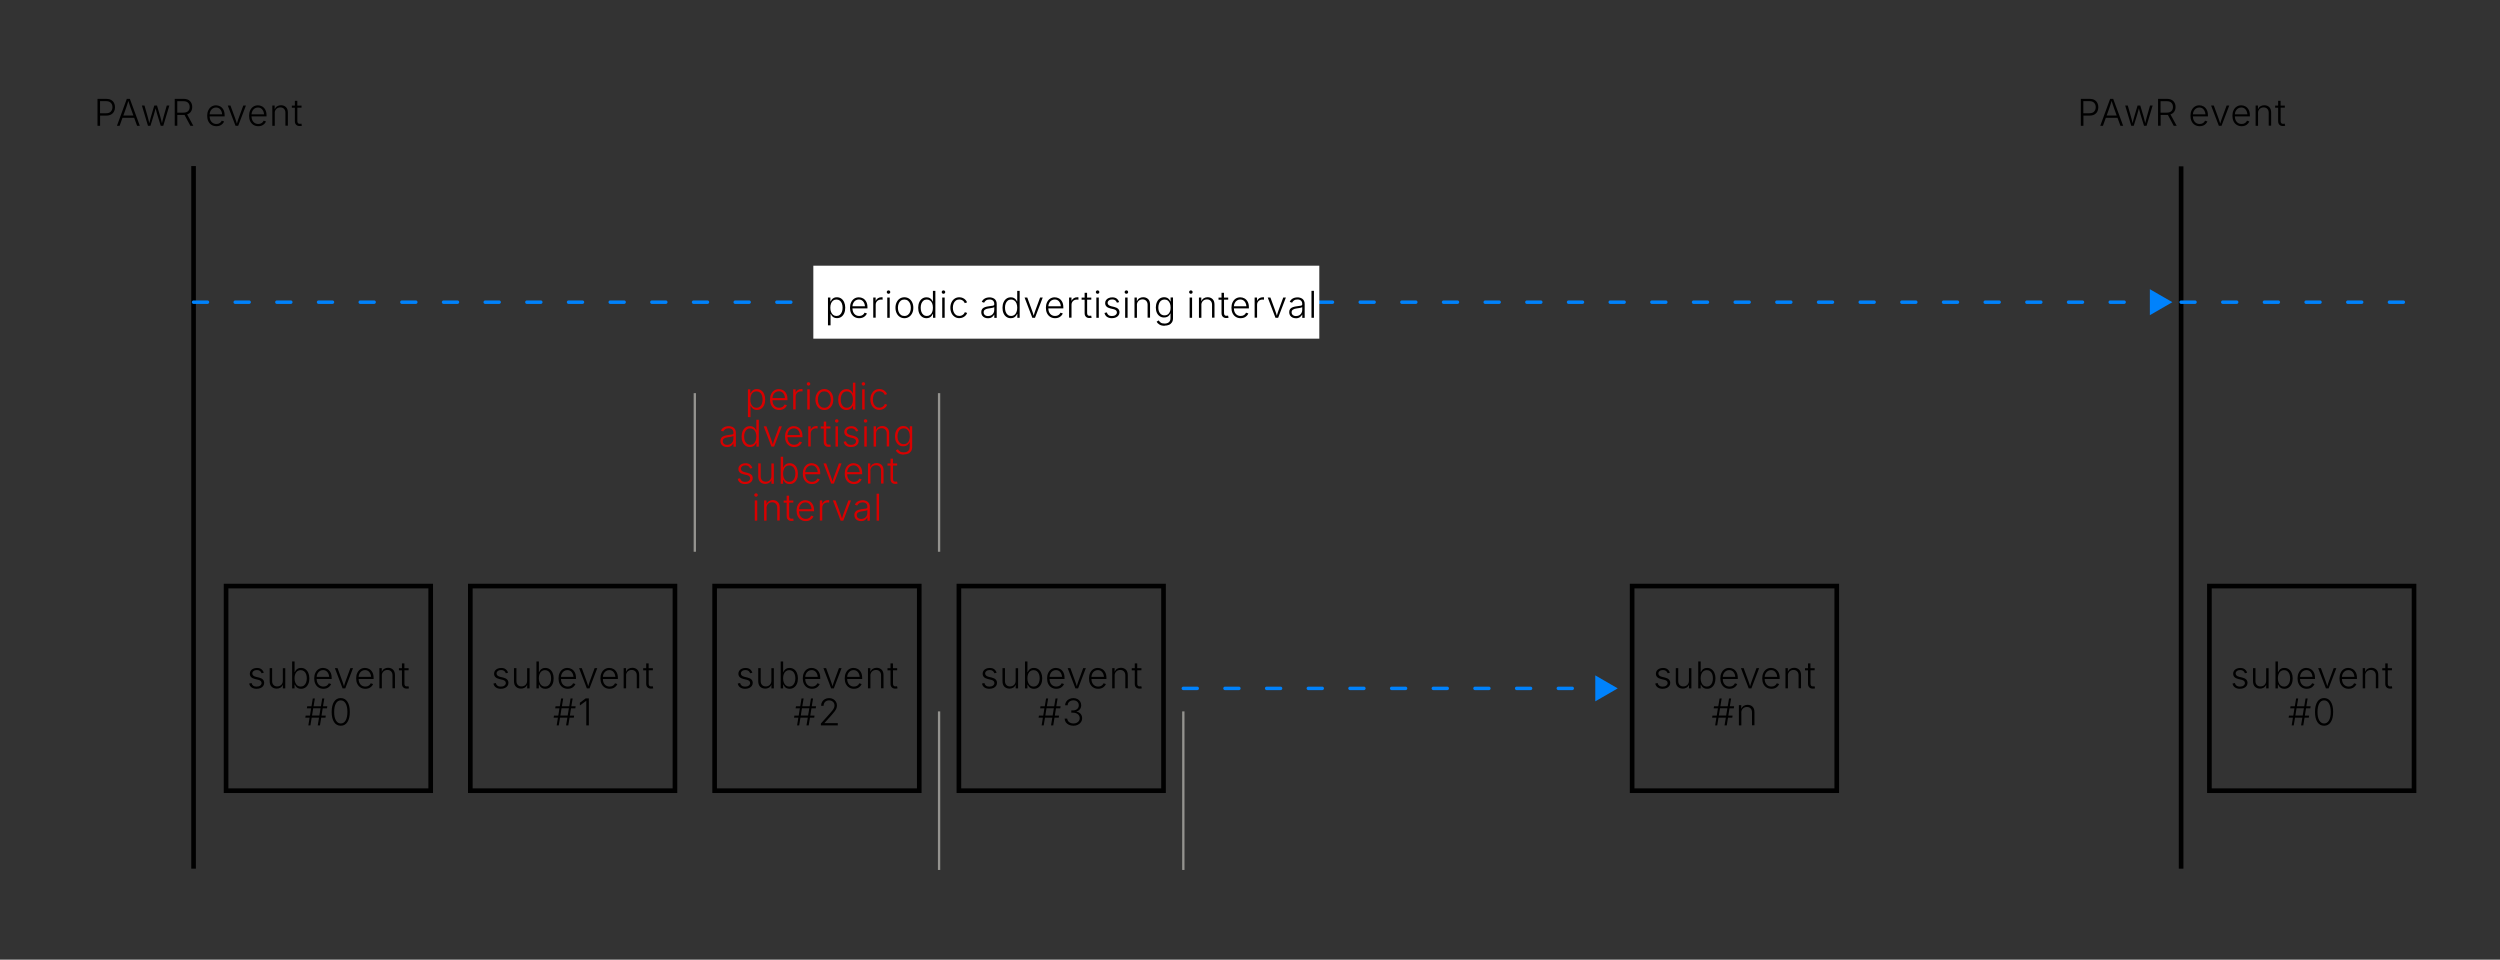 <?xml version="1.0" encoding="UTF-8"?>
<svg id="Layer_1" data-name="Layer 1" xmlns="http://www.w3.org/2000/svg" viewBox="0 0 540 207.29">
  <rect x="0" y="0" width="540" height="207.29" fill="#333333" stroke="none"/>
  <defs>
    <style>
      .cls-1 {
        stroke: #000;
        stroke-miterlimit: 10;
      }

      .cls-1, .cls-2, .cls-3 {
        fill: none;
      }

      .cls-4 {
        fill: #fff;
      }

      .cls-2 {
        stroke: #94938f;
        stroke-width: .5px;
      }

      .cls-2, .cls-3 {
        stroke-miterlimit: 6;
      }

      .cls-3 {
        stroke: #0082fc;
        stroke-dasharray: 3 6 3 6 3 6;
        stroke-linecap: round;
        stroke-width: .75px;
      }

      .cls-5 {
        fill: #d90000;
      }

      .cls-6 {
        fill: #0082fc;
      }
    </style>
  </defs>
  <line class="cls-1" x1="41.81" y1="187.63" x2="41.81" y2="35.87"/>
  <line class="cls-2" x1="202.84" y1="119.18" x2="202.84" y2="84.92"/>
  <line class="cls-2" x1="150.08" y1="119.18" x2="150.08" y2="84.92"/>
  <g>
    <line class="cls-2" x1="255.6" y1="187.91" x2="255.6" y2="153.66"/>
    <line class="cls-2" x1="202.84" y1="187.91" x2="202.84" y2="153.66"/>
  </g>
  <line class="cls-1" x1="471.12" y1="187.63" x2="471.12" y2="35.93"/>
  <rect class="cls-1" x="48.83" y="126.59" width="44.2" height="44.2"/>
  <rect class="cls-1" x="101.59" y="126.59" width="44.2" height="44.2"/>
  <rect class="cls-1" x="154.36" y="126.59" width="44.2" height="44.2"/>
  <rect class="cls-1" x="207.12" y="126.59" width="44.2" height="44.2"/>
  <rect class="cls-1" x="352.54" y="126.59" width="44.2" height="44.2"/>
  <rect class="cls-1" x="477.23" y="126.59" width="44.2" height="44.2"/>
  <g>
    <line class="cls-3" x1="41.81" y1="65.27" x2="465.19" y2="65.27"/>
    <polygon class="cls-6" points="464.37 68.08 469.23 65.27 464.37 62.47 464.37 68.08"/>
  </g>
  <g>
    <line class="cls-3" x1="255.6" y1="148.69" x2="345.4" y2="148.69"/>
    <polygon class="cls-6" points="344.58 151.49 349.43 148.69 344.58 145.88 344.58 151.49"/>
  </g>
  <line class="cls-3" x1="471.12" y1="65.27" x2="521.43" y2="65.27"/>
  <g>
    <rect class="cls-4" x="175.68" y="57.39" width="109.29" height="15.76"/>
    <g>
      <path d="M178.84,70.27v-6h.52v.84h.06c.06-.13.14-.27.25-.41s.25-.25.43-.35.4-.14.67-.14c.35,0,.67.09.94.28s.48.45.63.79.23.73.23,1.18-.07.85-.22,1.19-.36.6-.63.79-.58.28-.94.28c-.26,0-.48-.05-.66-.14s-.32-.21-.43-.35-.19-.28-.25-.41h-.04v2.45h-.53ZM180.68,68.25c.28,0,.52-.08.72-.24s.35-.37.45-.64.15-.57.15-.91-.05-.63-.15-.9-.25-.48-.45-.63-.44-.23-.73-.23-.52.08-.72.23-.35.36-.45.62-.15.57-.15.92.05.65.16.92.25.48.45.63.43.23.71.23Z"/>
      <path d="M185.59,68.73c-.41,0-.76-.1-1.06-.29s-.53-.46-.69-.79-.24-.73-.24-1.17.08-.83.24-1.17.38-.61.67-.8.62-.29,1-.29c.32,0,.62.08.9.23s.51.39.69.71.27.73.27,1.22v.23h-3.24c.01.5.15.9.41,1.19s.61.45,1.05.45c.3,0,.55-.07.75-.21s.33-.31.41-.5l.5.16c-.1.27-.29.51-.58.72s-.65.31-1.09.31ZM184.13,66.16h2.7c-.03-.42-.16-.78-.39-1.05s-.54-.42-.93-.42c-.26,0-.49.07-.7.2s-.36.31-.48.53-.19.47-.2.74Z"/>
      <path d="M188.62,68.64v-4.37h.52v.68h.04c.09-.22.24-.4.46-.54s.46-.2.73-.2c.04,0,.09,0,.14,0s.1,0,.13,0v.53s-.06,0-.12-.02-.12-.01-.2-.01c-.34,0-.62.1-.84.31s-.33.48-.33.8v2.8h-.53Z"/>
      <path d="M191.92,63.46c-.11,0-.2-.04-.27-.11s-.11-.16-.11-.26.04-.19.11-.26.17-.11.27-.11.2.04.27.11.11.16.11.26-.04.19-.11.26-.17.11-.27.11ZM191.65,68.64v-4.37h.53v4.37h-.53Z"/>
      <path d="M195.35,68.73c-.38,0-.71-.1-1-.29s-.52-.46-.68-.79-.25-.73-.25-1.17.08-.84.25-1.18.39-.61.68-.8.62-.29,1-.29.71.1,1,.29.52.46.68.8.25.73.25,1.18-.08.83-.25,1.17-.39.6-.68.79-.62.29-1,.29ZM195.35,68.25c.3,0,.55-.08.76-.24s.37-.38.47-.64.16-.56.16-.89-.05-.62-.16-.89-.27-.49-.48-.65-.46-.24-.76-.24-.55.08-.76.24-.37.38-.47.65-.16.57-.16.89.05.62.16.89.27.48.47.64.46.24.76.24Z"/>
      <path d="M200.12,68.73c-.36,0-.67-.09-.94-.28s-.48-.45-.63-.79-.22-.74-.22-1.19.08-.84.23-1.18.36-.6.63-.79.58-.28.94-.28c.27,0,.49.05.66.14s.32.21.43.35.19.27.25.41h.04v-2.29h.53v5.82h-.51v-.82h-.06c-.06.14-.14.27-.25.41s-.25.26-.43.35-.4.14-.66.14ZM200.19,68.25c.28,0,.52-.08.72-.23s.35-.37.45-.63.15-.58.15-.92-.05-.65-.15-.92-.25-.47-.45-.62-.44-.23-.72-.23-.53.08-.72.23-.35.37-.45.63-.15.57-.15.9.05.64.15.91.25.48.45.64.44.24.72.24Z"/>
      <path d="M203.79,63.46c-.11,0-.2-.04-.27-.11s-.11-.16-.11-.26.04-.19.11-.26.17-.11.27-.11.2.04.27.11.11.16.11.26-.04.19-.11.26-.17.11-.27.11ZM203.52,68.64v-4.37h.53v4.37h-.53Z"/>
      <path d="M207.21,68.72c-.38,0-.71-.09-1-.29s-.52-.45-.68-.79-.25-.73-.25-1.17.08-.84.25-1.18.39-.6.68-.79.62-.29,1-.29c.29,0,.56.06.79.17s.42.25.57.42.26.34.31.52l-.5.16c-.03-.11-.1-.23-.2-.35s-.23-.23-.39-.31-.35-.13-.58-.13c-.3,0-.55.08-.76.24s-.37.38-.47.64-.16.57-.16.9.05.62.16.89.27.48.47.64.46.24.76.24c.23,0,.42-.04.59-.13s.3-.2.4-.32.17-.25.2-.36l.5.16c-.05.18-.16.36-.31.53s-.35.32-.58.43-.5.17-.79.17Z"/>
      <path d="M213.38,68.74c-.27,0-.51-.05-.72-.15s-.39-.25-.52-.45-.19-.43-.19-.72.07-.51.21-.69.34-.3.59-.39.54-.15.87-.19c.36-.04.64-.08.84-.12s.3-.14.3-.3v-.1c0-.29-.09-.52-.27-.69s-.43-.25-.76-.25-.57.07-.76.21-.33.3-.4.48l-.51-.17c.1-.24.23-.43.41-.57s.37-.25.59-.31.44-.1.67-.1c.17,0,.35.02.53.07s.35.12.51.23.28.26.38.45.14.43.14.72v2.96h-.52v-.69h-.04c-.1.2-.26.38-.48.54s-.52.24-.87.24ZM213.46,68.26c.27,0,.5-.06.69-.18s.35-.28.45-.47.16-.41.16-.65v-.62s-.14.09-.28.12-.29.06-.45.09-.3.04-.41.06c-.37.04-.65.13-.85.26s-.3.32-.3.58.09.46.28.61.42.22.7.22Z"/>
      <path d="M218.33,68.73c-.36,0-.67-.09-.94-.28s-.48-.45-.63-.79-.22-.74-.22-1.19.08-.84.23-1.18.36-.6.63-.79.58-.28.94-.28c.27,0,.49.05.66.14s.32.21.43.35.19.27.25.41h.04v-2.29h.53v5.82h-.51v-.82h-.06c-.06.14-.14.27-.25.41s-.25.26-.43.35-.4.14-.66.14ZM218.4,68.25c.28,0,.52-.08.72-.23s.35-.37.45-.63.15-.58.15-.92-.05-.65-.15-.92-.25-.47-.45-.62-.44-.23-.72-.23-.53.08-.72.23-.35.37-.45.63-.15.57-.15.9.05.64.15.91.25.48.45.64.44.24.72.24Z"/>
      <path d="M222.98,68.64l-1.67-4.37h.58l1.01,2.75c.07.19.14.39.2.58s.12.39.18.58c.06-.19.11-.38.17-.58s.12-.39.2-.58l1.01-2.75h.57l-1.67,4.37h-.57Z"/>
      <path d="M227.9,68.73c-.41,0-.76-.1-1.06-.29s-.53-.46-.69-.79-.24-.73-.24-1.17.08-.83.24-1.17.38-.61.67-.8.62-.29,1-.29c.32,0,.62.08.9.23s.51.39.69.71.27.73.27,1.22v.23h-3.24c.01.5.15.9.41,1.19s.61.45,1.05.45c.3,0,.55-.07.75-.21s.33-.31.41-.5l.5.16c-.1.27-.29.51-.58.72s-.65.31-1.09.31ZM226.44,66.16h2.7c-.03-.42-.16-.78-.39-1.05s-.54-.42-.93-.42c-.26,0-.49.07-.7.2s-.36.31-.48.53-.19.47-.2.74Z"/>
      <path d="M230.92,68.64v-4.37h.52v.68h.04c.09-.22.24-.4.46-.54s.46-.2.73-.2c.04,0,.09,0,.14,0s.1,0,.13,0v.53s-.06,0-.12-.02-.12-.01-.2-.01c-.34,0-.62.1-.84.31s-.33.48-.33.8v2.8h-.53Z"/>
      <path d="M235.72,64.27v.46h-.9v2.88c0,.44.2.64.59.6.04,0,.08,0,.13-.01s.1-.02.15-.03l.11.46c-.11.04-.24.06-.4.06-.35.02-.62-.06-.82-.25s-.3-.45-.3-.79v-2.91h-.65v-.46h.65v-1.04h.53v1.04h.9Z"/>
      <path d="M237.08,63.46c-.11,0-.2-.04-.27-.11s-.11-.16-.11-.26.04-.19.11-.26.17-.11.27-.11.2.04.27.11.11.16.11.26-.04.19-.11.26-.17.11-.27.11ZM236.81,68.64v-4.37h.53v4.37h-.53Z"/>
      <path d="M240.17,68.73c-.43,0-.78-.1-1.06-.29s-.46-.47-.54-.84l.51-.12c.06.26.19.46.37.59s.42.19.71.19c.33,0,.6-.07.79-.22s.3-.33.3-.55c0-.35-.24-.59-.71-.7l-.71-.17c-.75-.18-1.12-.57-1.12-1.16,0-.25.07-.46.2-.64s.31-.33.54-.43.49-.16.79-.16c.41,0,.74.09.98.28s.41.44.51.75l-.48.12c-.07-.2-.18-.37-.34-.5s-.38-.2-.67-.2-.53.07-.71.21-.28.32-.28.53c0,.36.26.6.78.73l.67.16c.74.18,1.11.56,1.11,1.15,0,.25-.07.47-.21.66s-.33.34-.58.45-.53.16-.85.16Z"/>
      <path d="M243.3,63.46c-.11,0-.2-.04-.27-.11s-.11-.16-.11-.26.04-.19.11-.26.17-.11.27-.11.2.04.27.11.11.16.11.26-.04.19-.11.26-.17.11-.27.11ZM243.03,68.64v-4.37h.53v4.37h-.53Z"/>
      <path d="M245.58,65.92v2.72h-.53v-4.37h.51v.8c.14-.3.32-.52.56-.66s.51-.21.8-.21c.44,0,.8.14,1.08.41s.41.67.41,1.19v2.82h-.53v-2.79c0-.36-.1-.64-.3-.85s-.47-.31-.8-.31-.63.11-.86.33-.35.52-.35.89Z"/>
      <path d="M251.56,70.37c-.45,0-.81-.08-1.1-.25s-.49-.38-.62-.64l.44-.27c.09.17.24.33.43.47s.48.21.84.21c.39,0,.7-.1.93-.29s.35-.49.35-.89v-.98h-.05c-.06.14-.14.27-.25.4s-.25.24-.43.32-.4.13-.66.13c-.35,0-.65-.08-.92-.26s-.48-.42-.63-.74-.23-.7-.23-1.15.08-.83.23-1.17.36-.6.63-.78.58-.28.94-.28c.27,0,.49.05.66.14s.32.21.43.35.19.27.25.41h.05v-.84h.52v4.47c0,.37-.08.67-.24.91s-.37.42-.64.53-.58.17-.93.17ZM251.53,68.12c.42,0,.74-.15.97-.45s.35-.71.35-1.23c0-.34-.05-.64-.15-.9s-.25-.47-.45-.62-.44-.22-.72-.22-.53.08-.73.23-.35.36-.45.63-.15.56-.15.88c0,.5.12.9.35,1.21s.56.47.99.47Z"/>
      <path d="M257.23,63.46c-.11,0-.2-.04-.27-.11s-.11-.16-.11-.26.04-.19.11-.26.17-.11.27-.11.2.04.27.11.11.16.11.26-.04.19-.11.26-.17.11-.27.11ZM256.96,68.64v-4.37h.53v4.37h-.53Z"/>
      <path d="M259.5,65.92v2.72h-.53v-4.37h.51v.8c.14-.3.32-.52.56-.66s.51-.21.8-.21c.44,0,.8.14,1.08.41s.41.67.41,1.19v2.82h-.53v-2.79c0-.36-.1-.64-.3-.85s-.47-.31-.8-.31-.63.11-.86.33-.35.52-.35.89Z"/>
      <path d="M265.29,64.27v.46h-.9v2.88c0,.44.2.64.59.6.04,0,.08,0,.13-.01s.1-.02.15-.03l.11.46c-.11.04-.24.06-.4.06-.35.02-.62-.06-.82-.25s-.3-.45-.3-.79v-2.91h-.65v-.46h.65v-1.04h.53v1.04h.9Z"/>
      <path d="M267.98,68.73c-.41,0-.76-.1-1.06-.29s-.53-.46-.69-.79-.24-.73-.24-1.17.08-.83.24-1.17.38-.61.67-.8.62-.29,1-.29c.32,0,.62.08.9.23s.51.39.69.71.27.73.27,1.22v.23h-3.24c.01.5.15.9.41,1.19s.61.45,1.05.45c.3,0,.55-.07.75-.21s.33-.31.41-.5l.5.16c-.1.27-.29.51-.58.72s-.65.31-1.09.31ZM266.52,66.16h2.7c-.03-.42-.16-.78-.39-1.05s-.54-.42-.93-.42c-.26,0-.49.07-.7.2s-.36.31-.48.53-.19.47-.2.74Z"/>
      <path d="M271,68.64v-4.37h.52v.68h.04c.09-.22.24-.4.46-.54.22-.13.46-.2.73-.2.04,0,.09,0,.14,0,.05,0,.09,0,.13,0v.53s-.06,0-.12-.02c-.06,0-.12-.01-.2-.01-.34,0-.62.1-.84.31s-.33.48-.33.8v2.8h-.53Z"/>
      <path d="M275.5,68.64l-1.67-4.37h.58l1.01,2.75c.07.19.14.39.2.58s.12.39.18.58c.06-.19.11-.38.17-.58s.12-.39.2-.58l1.01-2.75h.57l-1.67,4.37h-.57Z"/>
      <path d="M279.9,68.74c-.27,0-.51-.05-.72-.15s-.39-.25-.52-.45-.19-.43-.19-.72.07-.51.21-.69.34-.3.59-.39.54-.15.87-.19c.36-.04.64-.08.84-.12s.3-.14.3-.3v-.1c0-.29-.09-.52-.27-.69s-.43-.25-.76-.25-.57.07-.76.21-.33.3-.4.48l-.51-.17c.1-.24.23-.43.41-.57s.37-.25.59-.31.44-.1.67-.1c.17,0,.35.02.53.07s.35.12.51.23.28.26.38.45.14.43.14.72v2.96h-.52v-.69h-.04c-.1.2-.26.38-.48.54s-.51.24-.87.24ZM279.98,68.26c.27,0,.5-.06.69-.18s.35-.28.45-.47.16-.41.16-.65v-.62s-.14.09-.28.12-.29.06-.45.09-.3.04-.41.06c-.37.04-.65.13-.85.26s-.3.32-.3.58.09.46.28.61.42.22.7.22Z"/>
      <path d="M283.81,62.82v5.82h-.53v-5.82h.53Z"/>
    </g>
  </g>
  <g>
    <path d="M55.42,148.78c-.43,0-.78-.1-1.06-.29s-.46-.47-.54-.84l.51-.12c.06.26.19.46.37.59s.42.19.71.19c.33,0,.6-.07.79-.22s.3-.33.3-.55c0-.35-.24-.59-.71-.7l-.71-.17c-.75-.18-1.12-.57-1.12-1.16,0-.25.07-.46.2-.64s.31-.33.54-.43.49-.16.79-.16c.41,0,.74.09.98.28s.41.44.51.75l-.48.12c-.07-.2-.18-.37-.34-.5s-.38-.2-.67-.2-.53.07-.71.21-.28.32-.28.53c0,.36.26.6.78.73l.67.16c.74.18,1.11.56,1.11,1.15,0,.25-.07.47-.21.66s-.33.34-.58.45-.53.16-.85.16Z"/>
    <path d="M59.75,148.74c-.44,0-.8-.14-1.08-.41s-.42-.67-.42-1.19v-2.82h.53v2.79c0,.36.1.64.3.85s.47.31.8.31.63-.11.86-.33.35-.52.35-.89v-2.72h.53v4.37h-.52v-.81c-.14.31-.32.53-.56.66s-.51.2-.8.2Z"/>
    <path d="M65.02,148.78c-.26,0-.48-.05-.66-.14s-.32-.21-.43-.35-.19-.28-.25-.41h-.06v.82h-.52v-5.82h.53v2.29h.04c.06-.13.14-.27.25-.41s.25-.25.43-.35.4-.14.67-.14c.35,0,.67.09.94.28s.48.45.63.79.23.73.23,1.18-.07.85-.22,1.19-.36.6-.63.79-.58.28-.94.28ZM64.95,148.3c.28,0,.52-.08.72-.24s.35-.37.45-.64.15-.57.15-.91-.05-.63-.15-.9-.25-.48-.45-.63-.44-.23-.73-.23-.52.08-.72.23-.35.36-.45.62-.15.57-.15.92.05.65.16.92.25.48.45.63.43.23.71.23Z"/>
    <path d="M69.86,148.78c-.41,0-.76-.1-1.06-.29s-.53-.46-.69-.79-.24-.73-.24-1.17.08-.83.24-1.17.38-.61.67-.8.62-.29,1-.29c.32,0,.62.08.9.23s.51.39.69.71.27.73.27,1.22v.23h-3.24c.01.5.15.9.41,1.19s.61.45,1.05.45c.3,0,.55-.07.75-.21s.33-.31.41-.5l.5.16c-.1.27-.29.51-.58.72s-.65.31-1.09.31ZM68.4,146.21h2.7c-.03-.42-.16-.78-.39-1.05s-.54-.42-.93-.42c-.26,0-.49.07-.7.2s-.36.31-.48.53-.19.47-.2.74Z"/>
    <path d="M74,148.69l-1.67-4.37h.58l1.01,2.75c.07.19.14.39.2.58s.12.39.18.58c.06-.19.11-.38.17-.58s.12-.39.2-.58l1.01-2.75h.57l-1.67,4.37h-.57Z"/>
    <path d="M78.92,148.78c-.41,0-.76-.1-1.06-.29s-.53-.46-.69-.79-.24-.73-.24-1.17.08-.83.24-1.17.38-.61.67-.8.62-.29,1-.29c.32,0,.62.08.9.23s.51.39.69.71.27.73.27,1.22v.23h-3.24c.01.5.15.9.41,1.19s.61.45,1.05.45c.3,0,.55-.07.75-.21s.33-.31.41-.5l.5.16c-.1.27-.29.51-.58.72s-.65.31-1.09.31ZM77.46,146.21h2.7c-.03-.42-.16-.78-.39-1.05s-.54-.42-.93-.42c-.26,0-.49.07-.7.2s-.36.31-.48.53-.19.47-.2.74Z"/>
    <path d="M82.48,145.96v2.72h-.53v-4.37h.51v.8c.14-.3.32-.52.56-.66s.51-.21.8-.21c.44,0,.8.14,1.08.41s.41.67.41,1.19v2.82h-.53v-2.79c0-.36-.1-.64-.3-.85s-.47-.31-.8-.31-.63.11-.86.33-.35.52-.35.89Z"/>
    <path d="M88.26,144.32v.46h-.9v2.88c0,.44.2.64.59.6.04,0,.08,0,.13-.01s.1-.02.15-.03l.11.46c-.11.04-.24.06-.4.06-.35.02-.62-.06-.82-.25s-.3-.45-.3-.79v-2.91h-.65v-.46h.65v-1.04h.53v1.04h.9Z"/>
    <path d="M68.63,156.69l.28-1.67h-1.59l-.27,1.67h-.45l.27-1.67h-.93l.08-.45h.93l.25-1.57h-.92l.08-.45h.92l.28-1.68h.45l-.28,1.68h1.59l.28-1.68h.45l-.28,1.68h.93l-.07.45h-.93l-.25,1.57h.92l-.07.45h-.92l-.27,1.67h-.46ZM67.39,154.56h1.59l.26-1.57h-1.59l-.25,1.57Z"/>
    <path d="M73.61,156.76c-.62,0-1.1-.26-1.45-.79s-.52-1.26-.52-2.2.17-1.67.52-2.2.83-.79,1.44-.79,1.09.26,1.44.79.52,1.26.52,2.2-.17,1.67-.52,2.2-.82.79-1.44.79ZM73.61,156.27c.45,0,.8-.22,1.05-.66s.38-1.05.38-1.83-.12-1.4-.38-1.84-.6-.66-1.05-.66-.8.22-1.05.66-.38,1.06-.38,1.84.12,1.4.38,1.83.6.66,1.05.66Z"/>
  </g>
  <g>
    <path d="M108.18,148.78c-.43,0-.78-.1-1.06-.29s-.46-.47-.54-.84l.51-.12c.06.26.19.46.37.59s.42.19.71.19c.33,0,.6-.07.79-.22s.3-.33.3-.55c0-.35-.24-.59-.71-.7l-.71-.17c-.75-.18-1.12-.57-1.12-1.16,0-.25.07-.46.2-.64s.31-.33.54-.43.49-.16.79-.16c.41,0,.74.09.98.28s.41.44.51.75l-.48.12c-.07-.2-.18-.37-.34-.5s-.38-.2-.67-.2-.53.07-.71.21-.28.32-.28.53c0,.36.26.6.78.73l.67.16c.74.18,1.11.56,1.11,1.15,0,.25-.07.47-.21.66s-.33.34-.58.45-.53.16-.85.16Z"/>
    <path d="M112.52,148.74c-.44,0-.8-.14-1.08-.41s-.42-.67-.42-1.19v-2.82h.53v2.79c0,.36.1.64.3.85s.47.31.8.31.63-.11.86-.33.35-.52.35-.89v-2.72h.53v4.37h-.52v-.81c-.14.31-.32.53-.56.66s-.51.2-.8.2Z"/>
    <path d="M117.79,148.78c-.26,0-.48-.05-.66-.14s-.32-.21-.43-.35-.19-.28-.25-.41h-.06v.82h-.52v-5.82h.53v2.29h.04c.06-.13.14-.27.25-.41s.25-.25.43-.35.4-.14.67-.14c.35,0,.67.09.94.28s.48.45.63.79.23.73.23,1.18-.07.85-.22,1.19-.36.6-.63.79-.58.28-.94.28ZM117.72,148.3c.28,0,.52-.08.72-.24s.35-.37.45-.64.15-.57.15-.91-.05-.63-.15-.9-.25-.48-.45-.63-.44-.23-.73-.23-.52.08-.72.23-.35.36-.45.62-.15.57-.15.92.05.65.16.92.25.48.45.63.43.23.71.23Z"/>
    <path d="M122.63,148.78c-.41,0-.76-.1-1.06-.29s-.53-.46-.69-.79-.24-.73-.24-1.17.08-.83.24-1.17.38-.61.67-.8.62-.29,1-.29c.32,0,.62.08.9.23s.51.39.69.71.27.73.27,1.22v.23h-3.24c.01.5.15.9.41,1.19s.61.45,1.05.45c.3,0,.55-.07.75-.21s.33-.31.41-.5l.5.16c-.1.27-.29.51-.58.72s-.65.31-1.09.31ZM121.17,146.21h2.7c-.03-.42-.16-.78-.39-1.05s-.54-.42-.93-.42c-.26,0-.49.07-.7.2s-.36.31-.48.53-.19.47-.2.74Z"/>
    <path d="M126.76,148.69l-1.67-4.37h.58l1.01,2.75c.07.19.14.39.2.58s.12.39.18.58c.06-.19.11-.38.17-.58s.12-.39.2-.58l1.01-2.75h.57l-1.67,4.37h-.57Z"/>
    <path d="M131.68,148.78c-.41,0-.76-.1-1.06-.29s-.53-.46-.69-.79-.24-.73-.24-1.17.08-.83.24-1.17.38-.61.67-.8.62-.29,1-.29c.32,0,.62.08.9.23s.51.39.69.71.27.73.27,1.22v.23h-3.24c.01.5.15.9.41,1.19s.61.45,1.05.45c.3,0,.55-.07.75-.21s.33-.31.41-.5l.5.16c-.1.27-.29.51-.58.72s-.65.31-1.09.31ZM130.22,146.21h2.7c-.03-.42-.16-.78-.39-1.05s-.54-.42-.93-.42c-.26,0-.49.07-.7.2s-.36.31-.48.53-.19.47-.2.74Z"/>
    <path d="M135.24,145.96v2.72h-.53v-4.37h.51v.8c.14-.3.32-.52.56-.66s.51-.21.8-.21c.44,0,.8.14,1.08.41s.41.67.41,1.19v2.82h-.53v-2.79c0-.36-.1-.64-.3-.85s-.47-.31-.8-.31-.63.11-.86.33-.35.52-.35.89Z"/>
    <path d="M141.02,144.32v.46h-.9v2.88c0,.44.2.64.59.6.04,0,.08,0,.13-.01s.1-.02.15-.03l.11.46c-.11.04-.24.06-.4.06-.35.02-.62-.06-.82-.25s-.3-.45-.3-.79v-2.91h-.65v-.46h.65v-1.04h.53v1.04h.9Z"/>
    <path d="M122.27,156.69l.28-1.67h-1.59l-.27,1.67h-.45l.27-1.67h-.93l.08-.45h.93l.25-1.57h-.92l.08-.45h.92l.28-1.68h.45l-.28,1.68h1.59l.28-1.68h.45l-.28,1.68h.93l-.07.45h-.93l-.25,1.57h.92l-.07.45h-.92l-.27,1.67h-.46ZM121.03,154.56h1.59l.26-1.57h-1.59l-.25,1.57Z"/>
    <path d="M127.19,150.87v5.82h-.55v-5.3h-.04l-1.35,1v-.6l1.25-.93h.69Z"/>
  </g>
  <g>
    <path d="M160.95,148.78c-.43,0-.78-.1-1.06-.29s-.46-.47-.54-.84l.51-.12c.06.26.19.46.37.59s.42.19.71.19c.33,0,.6-.07.79-.22s.3-.33.3-.55c0-.35-.24-.59-.71-.7l-.71-.17c-.75-.18-1.12-.57-1.12-1.16,0-.25.07-.46.2-.64s.31-.33.54-.43.49-.16.79-.16c.41,0,.74.09.98.28s.41.44.51.75l-.48.12c-.07-.2-.18-.37-.34-.5s-.38-.2-.67-.2-.53.07-.71.21-.28.32-.28.53c0,.36.26.6.78.73l.67.16c.74.18,1.11.56,1.11,1.15,0,.25-.07.47-.21.66s-.33.34-.58.45-.53.16-.85.16Z"/>
    <path d="M165.28,148.74c-.44,0-.8-.14-1.08-.41s-.42-.67-.42-1.19v-2.82h.53v2.79c0,.36.1.64.3.85s.47.31.8.31.63-.11.86-.33.35-.52.35-.89v-2.72h.53v4.37h-.52v-.81c-.14.31-.32.53-.56.66s-.51.2-.8.2Z"/>
    <path d="M170.55,148.78c-.26,0-.48-.05-.66-.14s-.32-.21-.43-.35-.19-.28-.25-.41h-.06v.82h-.52v-5.82h.53v2.29h.04c.06-.13.14-.27.25-.41s.25-.25.43-.35.4-.14.67-.14c.35,0,.67.09.94.28s.48.45.63.79.23.73.23,1.18-.07.85-.22,1.19-.36.6-.63.79-.58.28-.94.28ZM170.48,148.3c.28,0,.52-.08.72-.24s.35-.37.45-.64.15-.57.15-.91-.05-.63-.15-.9-.25-.48-.45-.63-.44-.23-.73-.23-.52.08-.72.23-.35.36-.45.62-.15.57-.15.92.05.65.16.92.25.48.45.63.43.23.71.23Z"/>
    <path d="M175.39,148.78c-.41,0-.76-.1-1.06-.29s-.53-.46-.69-.79-.24-.73-.24-1.17.08-.83.24-1.17.38-.61.67-.8.62-.29,1-.29c.32,0,.62.08.9.23s.51.39.69.71.27.73.27,1.22v.23h-3.24c.01.5.15.9.41,1.19s.61.45,1.05.45c.3,0,.55-.07.75-.21s.33-.31.41-.5l.5.16c-.1.27-.29.51-.58.72s-.65.31-1.09.31ZM173.93,146.21h2.7c-.03-.42-.16-.78-.39-1.05s-.54-.42-.93-.42c-.26,0-.49.07-.7.2s-.36.31-.48.53-.19.47-.2.74Z"/>
    <path d="M179.53,148.69l-1.67-4.37h.58l1.01,2.75c.07.19.14.39.2.58s.12.39.18.58c.06-.19.11-.38.17-.58s.12-.39.2-.58l1.01-2.75h.57l-1.67,4.37h-.57Z"/>
    <path d="M184.45,148.78c-.41,0-.76-.1-1.06-.29s-.53-.46-.69-.79-.24-.73-.24-1.17.08-.83.24-1.17.38-.61.67-.8.62-.29,1-.29c.32,0,.62.08.9.23s.51.39.69.71.27.73.27,1.22v.23h-3.24c.01.5.15.9.41,1.19s.61.45,1.05.45c.3,0,.55-.07.75-.21s.33-.31.41-.5l.5.16c-.1.27-.29.51-.58.72s-.65.31-1.09.31ZM182.99,146.21h2.7c-.03-.42-.16-.78-.39-1.05s-.54-.42-.93-.42c-.26,0-.49.07-.7.2s-.36.31-.48.53-.19.47-.2.74Z"/>
    <path d="M188.01,145.96v2.72h-.53v-4.37h.51v.8c.14-.3.32-.52.56-.66s.51-.21.8-.21c.44,0,.8.14,1.08.41s.41.67.41,1.19v2.82h-.53v-2.79c0-.36-.1-.64-.3-.85s-.47-.31-.8-.31-.63.11-.86.33-.35.52-.35.89Z"/>
    <path d="M193.79,144.32v.46h-.9v2.88c0,.44.2.64.59.6.04,0,.08,0,.13-.01s.1-.02.15-.03l.11.46c-.11.04-.24.06-.4.06-.35.02-.62-.06-.82-.25s-.3-.45-.3-.79v-2.91h-.65v-.46h.65v-1.04h.53v1.04h.9Z"/>
    <path d="M174.2,156.69l.28-1.67h-1.59l-.27,1.67h-.45l.27-1.67h-.93l.08-.45h.93l.25-1.57h-.92l.08-.45h.92l.28-1.68h.45l-.28,1.68h1.59l.28-1.68h.45l-.28,1.68h.93l-.07.45h-.93l-.25,1.57h.92l-.07.45h-.92l-.27,1.67h-.46ZM172.96,154.56h1.59l.26-1.57h-1.59l-.25,1.57Z"/>
    <path d="M177.31,156.69v-.41l1.91-2.13c.24-.27.44-.5.59-.7s.26-.38.33-.54.11-.34.11-.53c0-.33-.11-.6-.34-.8s-.51-.3-.84-.3-.64.11-.85.33-.32.5-.32.84h-.54c0-.32.07-.61.22-.86s.35-.45.62-.59.56-.21.89-.21.62.07.87.21.45.33.6.57.22.51.22.8c0,.21-.04.42-.11.62s-.2.42-.39.67-.44.55-.76.91l-1.42,1.58v.04h2.86v.5h-3.64Z"/>
  </g>
  <g>
    <path d="M213.71,148.78c-.43,0-.78-.1-1.06-.29s-.46-.47-.54-.84l.51-.12c.06.26.19.46.37.59s.42.19.71.19c.33,0,.6-.07.79-.22s.3-.33.3-.55c0-.35-.24-.59-.71-.7l-.71-.17c-.75-.18-1.12-.57-1.12-1.16,0-.25.07-.46.2-.64s.31-.33.54-.43.49-.16.79-.16c.41,0,.74.09.98.28s.41.44.51.75l-.48.12c-.07-.2-.18-.37-.34-.5s-.38-.2-.67-.2-.53.07-.71.21-.28.32-.28.53c0,.36.26.6.78.73l.67.16c.74.18,1.11.56,1.11,1.15,0,.25-.07.47-.21.66s-.33.34-.58.45-.53.16-.85.16Z"/>
    <path d="M218.04,148.74c-.44,0-.8-.14-1.08-.41s-.42-.67-.42-1.19v-2.82h.53v2.79c0,.36.1.64.3.85s.47.31.8.31.63-.11.86-.33.35-.52.35-.89v-2.72h.53v4.37h-.52v-.81c-.14.31-.32.53-.56.66s-.51.2-.8.2Z"/>
    <path d="M223.32,148.78c-.26,0-.48-.05-.66-.14s-.32-.21-.43-.35-.19-.28-.25-.41h-.06v.82h-.52v-5.82h.53v2.29h.04c.06-.13.14-.27.25-.41s.25-.25.43-.35.4-.14.67-.14c.35,0,.67.09.94.28s.48.45.63.79.23.73.23,1.18-.07.85-.22,1.19-.36.6-.63.79-.58.28-.94.28ZM223.25,148.3c.28,0,.52-.08.72-.24s.35-.37.45-.64.15-.57.15-.91-.05-.63-.15-.9-.25-.48-.45-.63-.44-.23-.73-.23-.52.08-.72.23-.35.36-.45.62-.15.57-.15.92.05.65.16.92.25.48.45.63.43.23.71.23Z"/>
    <path d="M228.16,148.78c-.41,0-.76-.1-1.06-.29s-.53-.46-.69-.79-.24-.73-.24-1.17.08-.83.24-1.17.38-.61.67-.8.62-.29,1-.29c.32,0,.62.08.9.23s.51.39.69.71.27.73.27,1.22v.23h-3.24c.01.5.15.9.41,1.19s.61.45,1.05.45c.3,0,.55-.07.75-.21s.33-.31.41-.5l.5.16c-.1.27-.29.51-.58.72s-.65.31-1.09.31ZM226.7,146.21h2.7c-.03-.42-.16-.78-.39-1.05s-.54-.42-.93-.42c-.26,0-.49.07-.7.2s-.36.31-.48.53-.19.47-.2.74Z"/>
    <path d="M232.29,148.69l-1.67-4.37h.58l1.01,2.75c.07.19.14.39.2.58s.12.39.18.58c.06-.19.11-.38.17-.58s.12-.39.2-.58l1.01-2.75h.57l-1.67,4.37h-.57Z"/>
    <path d="M237.21,148.78c-.41,0-.76-.1-1.06-.29s-.53-.46-.69-.79-.24-.73-.24-1.17.08-.83.24-1.17.38-.61.67-.8.62-.29,1-.29c.32,0,.62.08.9.23s.51.39.69.71.27.73.27,1.22v.23h-3.24c.01.5.15.9.41,1.19s.61.45,1.05.45c.3,0,.55-.07.75-.21s.33-.31.41-.5l.5.16c-.1.27-.29.51-.58.72s-.65.31-1.09.31ZM235.75,146.21h2.7c-.03-.42-.16-.78-.39-1.05s-.54-.42-.93-.42c-.26,0-.49.07-.7.2s-.36.31-.48.53-.19.47-.2.74Z"/>
    <path d="M240.77,145.96v2.72h-.53v-4.37h.51v.8c.14-.3.32-.52.56-.66s.51-.21.8-.21c.44,0,.8.14,1.08.41s.41.67.41,1.19v2.82h-.53v-2.79c0-.36-.1-.64-.3-.85s-.47-.31-.8-.31-.63.11-.86.33-.35.52-.35.89Z"/>
    <path d="M246.55,144.32v.46h-.9v2.88c0,.44.2.64.59.6.04,0,.08,0,.13-.01s.1-.02.15-.03l.11.46c-.11.04-.24.06-.4.06-.35.02-.62-.06-.82-.25s-.3-.45-.3-.79v-2.91h-.65v-.46h.65v-1.04h.53v1.04h.9Z"/>
    <path d="M227.02,156.69l.28-1.67h-1.59l-.27,1.67h-.45l.27-1.67h-.93l.08-.45h.93l.25-1.57h-.92l.08-.45h.92l.28-1.68h.45l-.28,1.68h1.59l.28-1.68h.45l-.28,1.68h.93l-.07.45h-.93l-.25,1.57h.92l-.07.45h-.92l-.27,1.67h-.46ZM225.78,154.56h1.59l.26-1.57h-1.59l-.25,1.57Z"/>
    <path d="M231.86,156.76c-.36,0-.69-.07-.97-.2s-.51-.31-.67-.54-.25-.5-.26-.8h.56c.01.21.08.4.2.55s.28.28.48.37.42.13.66.13c.27,0,.5-.05.71-.15s.36-.23.48-.41.17-.37.17-.59c0-.35-.13-.63-.4-.85s-.62-.33-1.08-.33h-.34v-.49h.34c.37,0,.68-.1.92-.3s.36-.47.36-.8-.11-.58-.32-.78-.49-.3-.84-.3c-.22,0-.43.04-.62.13s-.34.21-.45.37-.17.34-.18.56h-.54c0-.3.09-.57.25-.8s.37-.41.64-.54.57-.2.89-.2.64.07.89.21.45.33.59.56.21.49.21.77c0,.33-.09.61-.27.85s-.42.4-.73.49v.04c.37.07.67.24.88.49s.32.57.32.93c0,.31-.08.59-.25.84s-.39.44-.67.58-.61.21-.98.21Z"/>
  </g>
  <g>
    <path d="M359.13,148.78c-.43,0-.79-.1-1.06-.29-.28-.19-.46-.47-.54-.84l.51-.12c.06.26.19.46.37.59.19.13.42.19.71.19.33,0,.6-.07.79-.22s.3-.33.3-.55c0-.35-.24-.59-.71-.7l-.71-.17c-.75-.18-1.12-.57-1.12-1.16,0-.25.07-.46.2-.64.13-.18.31-.33.54-.43s.49-.16.79-.16c.41,0,.74.09.98.28.24.19.41.44.51.75l-.48.12c-.07-.2-.18-.37-.34-.5-.16-.13-.38-.2-.67-.2s-.53.07-.71.21-.28.32-.28.53c0,.36.26.6.78.73l.67.16c.74.18,1.11.56,1.11,1.15,0,.25-.07.47-.21.66-.14.19-.33.34-.58.45s-.53.16-.85.16Z"/>
    <path d="M363.47,148.74c-.44,0-.8-.14-1.08-.41s-.42-.67-.42-1.19v-2.82h.53v2.79c0,.36.1.64.3.85.2.21.47.31.8.31s.63-.11.86-.33.35-.52.35-.89v-2.72h.53v4.37h-.52v-.81c-.13.31-.32.53-.56.66-.24.14-.51.2-.8.2Z"/>
    <path d="M368.74,148.78c-.26,0-.48-.05-.66-.14-.18-.09-.32-.21-.43-.35s-.19-.28-.25-.41h-.06v.82h-.52v-5.82h.53v2.29h.04c.06-.13.14-.27.25-.41.11-.14.25-.25.43-.35.18-.09.4-.14.67-.14.35,0,.67.09.94.28s.48.45.63.79c.15.34.23.73.23,1.18s-.08.85-.22,1.19c-.15.34-.36.6-.63.79s-.58.28-.94.28ZM368.67,148.3c.28,0,.52-.08.72-.24.2-.16.35-.37.45-.64.1-.27.15-.57.15-.91s-.05-.63-.15-.9-.25-.48-.45-.63c-.2-.16-.44-.23-.73-.23s-.52.08-.72.23c-.2.15-.35.36-.45.62-.1.27-.15.57-.15.92s.05.65.16.92c.1.27.25.48.45.63.2.15.43.23.71.23Z"/>
    <path d="M373.58,148.78c-.41,0-.76-.1-1.06-.29-.3-.19-.53-.46-.69-.79-.16-.34-.24-.73-.24-1.17s.08-.83.24-1.17.38-.61.67-.8c.29-.2.62-.29,1-.29.32,0,.62.08.9.23.28.16.51.39.69.71.18.32.27.73.27,1.22v.23h-3.24c0,.5.15.9.41,1.19.26.3.61.45,1.05.45.3,0,.55-.07.75-.21s.33-.31.41-.5l.5.16c-.1.27-.29.51-.58.72-.29.21-.65.31-1.09.31ZM372.12,146.21h2.7c-.03-.42-.16-.78-.39-1.05-.23-.28-.54-.42-.93-.42-.26,0-.5.07-.7.2-.2.13-.36.31-.48.53-.12.22-.19.47-.2.74Z"/>
    <path d="M377.72,148.69l-1.67-4.37h.58l1.01,2.75c.07.19.14.39.2.58.06.19.12.39.18.58.06-.19.11-.38.17-.58.06-.19.12-.39.2-.58l1.01-2.75h.57l-1.67,4.37h-.57Z"/>
    <path d="M382.63,148.78c-.41,0-.76-.1-1.06-.29-.3-.19-.53-.46-.69-.79-.16-.34-.24-.73-.24-1.17s.08-.83.24-1.17.38-.61.67-.8c.29-.2.62-.29,1-.29.32,0,.62.08.9.23.28.16.51.39.69.71.18.32.27.73.27,1.22v.23h-3.24c0,.5.15.9.41,1.19.26.3.61.45,1.05.45.3,0,.55-.07.75-.21s.33-.31.41-.5l.5.16c-.1.27-.29.51-.58.72-.29.21-.65.31-1.09.31ZM381.17,146.21h2.7c-.03-.42-.16-.78-.39-1.05-.23-.28-.54-.42-.93-.42-.26,0-.5.07-.7.2-.2.13-.36.31-.48.53-.12.22-.19.47-.2.74Z"/>
    <path d="M386.19,145.96v2.72h-.53v-4.37h.51v.8c.14-.3.32-.52.56-.66.24-.14.51-.21.8-.21.44,0,.8.14,1.08.41.28.27.41.67.41,1.19v2.82h-.53v-2.79c0-.36-.1-.64-.3-.85-.2-.21-.47-.31-.8-.31s-.63.11-.86.33-.35.52-.35.89Z"/>
    <path d="M391.97,144.32v.46h-.9v2.88c0,.44.2.64.59.6.04,0,.08,0,.13-.01.05,0,.1-.02.15-.03l.11.46c-.11.04-.25.06-.4.06-.35.02-.62-.06-.82-.25-.2-.19-.3-.45-.3-.79v-2.91h-.65v-.46h.65v-1.04h.53v1.04h.9Z"/>
    <path d="M372.5,156.69l.28-1.67h-1.59l-.27,1.67h-.45l.27-1.67h-.93l.08-.45h.93l.25-1.57h-.92l.08-.45h.92l.28-1.68h.45l-.28,1.68h1.59l.28-1.68h.45l-.28,1.68h.93l-.07.45h-.93l-.25,1.57h.92l-.07.45h-.92l-.27,1.67h-.46ZM371.26,154.56h1.59l.26-1.57h-1.59l-.25,1.57Z"/>
    <path d="M376.13,153.96v2.72h-.53v-4.37h.51v.8c.14-.3.32-.52.56-.66.24-.14.51-.21.8-.21.44,0,.8.14,1.08.41.28.27.41.67.41,1.19v2.82h-.53v-2.79c0-.36-.1-.64-.3-.85-.2-.21-.47-.31-.8-.31s-.63.11-.86.33-.35.52-.35.89Z"/>
  </g>
  <g>
    <path d="M483.82,148.78c-.43,0-.78-.1-1.06-.29-.28-.19-.46-.47-.54-.84l.51-.12c.06.26.19.46.37.59.19.13.42.19.71.19.33,0,.6-.07.79-.22s.3-.33.3-.55c0-.35-.24-.59-.71-.7l-.71-.17c-.75-.18-1.12-.57-1.12-1.16,0-.25.07-.46.2-.64.13-.18.31-.33.54-.43s.49-.16.79-.16c.41,0,.74.09.98.28.24.19.41.44.51.75l-.48.12c-.07-.2-.18-.37-.34-.5-.16-.13-.38-.2-.67-.2s-.53.07-.71.21-.28.32-.28.53c0,.36.26.6.78.73l.67.16c.74.18,1.11.56,1.11,1.15,0,.25-.07.47-.21.66-.14.19-.33.34-.58.45s-.53.16-.85.16Z"/>
    <path d="M488.15,148.74c-.44,0-.8-.14-1.08-.41s-.42-.67-.42-1.19v-2.82h.53v2.79c0,.36.1.64.3.85.2.21.47.31.8.31s.63-.11.86-.33.35-.52.35-.89v-2.72h.53v4.37h-.52v-.81c-.14.31-.32.53-.56.66-.24.14-.51.2-.8.2Z"/>
    <path d="M493.42,148.78c-.26,0-.48-.05-.66-.14-.18-.09-.32-.21-.43-.35s-.19-.28-.25-.41h-.06v.82h-.52v-5.82h.53v2.29h.04c.06-.13.14-.27.25-.41.11-.14.25-.25.43-.35.18-.09.4-.14.67-.14.35,0,.67.09.94.28s.48.45.63.79c.15.34.23.73.23,1.18s-.07.85-.22,1.19c-.15.34-.36.6-.63.79s-.58.28-.94.28ZM493.35,148.3c.28,0,.53-.08.72-.24.2-.16.35-.37.45-.64.1-.27.15-.57.15-.91s-.05-.63-.15-.9-.25-.48-.45-.63c-.2-.16-.44-.23-.73-.23s-.52.08-.72.23c-.2.15-.35.36-.45.62-.1.27-.15.57-.15.92s.05.65.16.92c.1.27.25.48.45.63.2.15.43.23.71.23Z"/>
    <path d="M498.26,148.78c-.41,0-.76-.1-1.06-.29-.3-.19-.53-.46-.69-.79-.16-.34-.24-.73-.24-1.17s.08-.83.24-1.17.38-.61.67-.8c.29-.2.62-.29,1-.29.32,0,.62.08.9.23.28.16.51.39.69.71.18.32.27.73.27,1.22v.23h-3.24c.01.5.15.9.41,1.19.26.3.62.45,1.05.45.3,0,.55-.07.75-.21s.33-.31.41-.5l.5.16c-.1.27-.29.51-.58.72-.29.21-.65.31-1.09.31ZM496.8,146.21h2.7c-.03-.42-.16-.78-.39-1.05-.23-.28-.54-.42-.93-.42-.26,0-.49.07-.7.2-.2.13-.36.31-.48.53-.12.22-.19.47-.2.74Z"/>
    <path d="M502.4,148.69l-1.67-4.37h.58l1.01,2.75c.07.19.14.39.2.58.06.19.12.39.18.58.06-.19.12-.38.17-.58.06-.19.12-.39.2-.58l1.01-2.75h.57l-1.67,4.37h-.57Z"/>
    <path d="M507.32,148.78c-.41,0-.76-.1-1.06-.29-.3-.19-.53-.46-.69-.79-.16-.34-.24-.73-.24-1.17s.08-.83.24-1.17.38-.61.67-.8c.29-.2.62-.29,1-.29.32,0,.62.08.9.23.28.16.51.39.69.71.18.32.27.73.27,1.22v.23h-3.24c.01.5.15.9.41,1.19.26.3.62.45,1.05.45.3,0,.55-.07.75-.21s.33-.31.41-.5l.5.16c-.1.27-.29.51-.58.72-.29.21-.65.31-1.09.31ZM505.86,146.21h2.7c-.03-.42-.16-.78-.39-1.05-.23-.28-.54-.42-.93-.42-.26,0-.49.07-.7.2-.2.13-.36.31-.48.53-.12.22-.19.47-.2.74Z"/>
    <path d="M510.88,145.96v2.72h-.53v-4.37h.51v.8c.14-.3.32-.52.56-.66.24-.14.51-.21.8-.21.44,0,.8.14,1.08.41.28.27.41.67.41,1.19v2.82h-.53v-2.79c0-.36-.1-.64-.3-.85-.2-.21-.47-.31-.8-.31s-.63.11-.86.33-.35.52-.35.89Z"/>
    <path d="M516.66,144.32v.46h-.9v2.88c0,.44.2.64.59.6.04,0,.08,0,.13-.01.05,0,.1-.02.15-.03l.11.46c-.11.04-.24.06-.4.06-.35.02-.62-.06-.82-.25-.2-.19-.3-.45-.3-.79v-2.91h-.65v-.46h.65v-1.04h.53v1.04h.9Z"/>
    <path d="M497.03,156.69l.28-1.67h-1.59l-.27,1.67h-.45l.27-1.67h-.93l.08-.45h.93l.25-1.57h-.92l.08-.45h.92l.28-1.68h.45l-.28,1.68h1.59l.28-1.68h.45l-.28,1.68h.93l-.07.45h-.93l-.25,1.57h.92l-.07.45h-.92l-.27,1.67h-.46ZM495.79,154.56h1.59l.26-1.57h-1.59l-.25,1.57Z"/>
    <path d="M502.01,156.76c-.62,0-1.1-.26-1.45-.79s-.52-1.26-.52-2.2.17-1.67.52-2.2c.35-.53.83-.79,1.44-.79s1.09.26,1.44.79c.35.53.52,1.26.52,2.2s-.17,1.67-.52,2.2-.82.79-1.44.79ZM502.01,156.27c.45,0,.8-.22,1.05-.66s.38-1.05.38-1.83-.12-1.4-.38-1.84-.6-.66-1.05-.66-.8.22-1.05.66-.38,1.06-.38,1.84.12,1.4.38,1.83.6.66,1.05.66Z"/>
  </g>
  <g>
    <path d="M21.06,27.17v-5.82h1.9c.41,0,.76.08,1.04.24s.49.37.63.65.21.58.21.92-.07.65-.21.92-.35.49-.63.65-.62.24-1.03.24h-1.35v2.21h-.55ZM21.62,24.46h1.32c.45,0,.79-.12,1.01-.37s.34-.56.34-.94-.11-.69-.34-.93-.56-.37-1.02-.37h-1.32v2.62Z"/>
    <path d="M25.26,27.17l2.13-5.82h.66l2.15,5.82h-.59l-.63-1.73h-2.52l-.62,1.73h-.59ZM26.65,24.95h2.16l-.57-1.58c-.07-.19-.15-.42-.23-.67s-.18-.55-.29-.9c-.1.35-.2.65-.28.91s-.16.48-.22.66l-.57,1.58Z"/>
    <path d="M31.96,27.17l-1.31-4.37h.56l.67,2.35c.06.21.12.43.18.67s.12.5.19.79c.06-.28.13-.54.19-.78s.12-.47.19-.69l.7-2.35h.58l.7,2.35c.06.21.12.44.18.68s.12.5.19.79c.06-.28.12-.54.19-.78s.12-.47.18-.68l.67-2.35h.56l-1.31,4.37h-.55l-.75-2.44c-.06-.21-.12-.43-.18-.65s-.12-.45-.18-.68c-.06.23-.12.46-.18.68s-.12.44-.18.65l-.75,2.44h-.55Z"/>
    <path d="M37.74,27.17v-5.82h1.9c.62,0,1.08.16,1.4.49s.48.75.48,1.26c0,.39-.09.72-.28,1.01s-.46.48-.82.6l1.34,2.46h-.64l-1.26-2.35c-.07,0-.14,0-.21,0h-1.35v2.34h-.55ZM38.3,24.33h1.32c.45,0,.79-.11,1.01-.33s.34-.52.34-.89-.11-.68-.34-.91-.56-.34-1.02-.34h-1.32v2.48Z"/>
    <path d="M46.74,27.26c-.41,0-.76-.1-1.06-.29s-.53-.46-.69-.79-.24-.73-.24-1.17.08-.83.24-1.17.38-.61.67-.8.62-.29,1-.29c.32,0,.62.08.9.23s.51.39.69.71.27.73.27,1.22v.23h-3.24c.01.5.15.9.41,1.19s.61.45,1.05.45c.3,0,.55-.07.75-.21s.33-.31.41-.5l.5.16c-.1.27-.29.51-.58.72s-.65.31-1.09.31ZM45.28,24.69h2.7c-.03-.42-.16-.78-.39-1.05s-.54-.42-.93-.42c-.26,0-.49.07-.7.2s-.36.31-.48.53-.19.47-.2.74Z"/>
    <path d="M50.87,27.17l-1.67-4.37h.58l1.01,2.75c.07.19.14.39.2.58s.12.39.18.58c.06-.19.11-.38.17-.58s.12-.39.2-.58l1.01-2.75h.57l-1.67,4.37h-.57Z"/>
    <path d="M55.79,27.26c-.41,0-.76-.1-1.06-.29s-.53-.46-.69-.79-.24-.73-.24-1.17.08-.83.24-1.17.38-.61.67-.8.62-.29,1-.29c.32,0,.62.08.9.23s.51.39.69.71.27.73.27,1.22v.23h-3.24c.01.5.15.9.41,1.19s.61.45,1.05.45c.3,0,.55-.07.75-.21s.33-.31.41-.5l.5.16c-.1.27-.29.51-.58.72s-.65.31-1.09.31ZM54.33,24.69h2.7c-.03-.42-.16-.78-.39-1.05s-.54-.42-.93-.42c-.26,0-.49.07-.7.2s-.36.31-.48.53-.19.47-.2.74Z"/>
    <path d="M59.35,24.45v2.72h-.53v-4.37h.51v.8c.14-.3.32-.52.56-.66s.51-.21.8-.21c.44,0,.8.14,1.08.41s.41.67.41,1.19v2.82h-.53v-2.79c0-.36-.1-.64-.3-.85s-.47-.31-.8-.31-.63.11-.86.33-.35.52-.35.89Z"/>
    <path d="M65.13,22.8v.46h-.9v2.88c0,.44.2.64.59.6.04,0,.08,0,.13-.01s.1-.02.15-.03l.11.46c-.11.04-.24.06-.4.06-.35.02-.62-.06-.82-.25s-.3-.45-.3-.79v-2.91h-.65v-.46h.65v-1.04h.53v1.04h.9Z"/>
  </g>
  <g>
    <path d="M449.46,27.17v-5.82h1.9c.41,0,.76.08,1.04.24.28.16.49.37.63.65.14.27.21.58.21.92s-.07.65-.21.92c-.14.27-.35.49-.63.65-.28.16-.62.24-1.03.24h-1.35v2.21h-.55ZM450.01,24.46h1.32c.45,0,.79-.12,1.01-.37.22-.25.34-.56.34-.94s-.11-.69-.34-.93c-.22-.25-.56-.37-1.02-.37h-1.32v2.62Z"/>
    <path d="M453.66,27.17l2.13-5.82h.66l2.15,5.82h-.59l-.63-1.73h-2.52l-.62,1.73h-.59ZM455.04,24.95h2.16l-.57-1.58c-.07-.19-.15-.42-.23-.67-.08-.25-.18-.55-.29-.9-.1.35-.2.65-.28.91-.08.25-.16.48-.22.66l-.57,1.58Z"/>
    <path d="M460.35,27.17l-1.31-4.37h.56l.67,2.35c.06.21.12.43.18.67s.12.5.19.79c.06-.28.13-.54.19-.78s.12-.47.19-.69l.7-2.35h.58l.7,2.35c.06.21.12.44.18.68s.12.5.19.79c.06-.28.12-.54.19-.78s.12-.47.18-.68l.67-2.35h.56l-1.31,4.37h-.55l-.75-2.44c-.06-.21-.12-.43-.18-.65-.06-.22-.12-.45-.18-.68-.06.23-.12.46-.18.68-.06.22-.12.44-.18.65l-.75,2.44h-.55Z"/>
    <path d="M466.14,27.17v-5.82h1.9c.62,0,1.08.16,1.4.49.32.33.48.75.48,1.26,0,.39-.09.72-.28,1.01-.19.28-.46.48-.82.6l1.34,2.46h-.64l-1.26-2.35c-.07,0-.14,0-.21,0h-1.35v2.34h-.55ZM466.69,24.33h1.32c.45,0,.79-.11,1.01-.33.22-.22.34-.52.34-.89s-.11-.68-.34-.91c-.22-.23-.56-.34-1.02-.34h-1.32v2.48Z"/>
    <path d="M475.13,27.26c-.41,0-.76-.1-1.06-.29-.3-.19-.53-.46-.69-.79-.16-.34-.24-.73-.24-1.17s.08-.83.24-1.17.38-.61.67-.8c.29-.2.62-.29,1-.29.32,0,.62.08.9.23.28.16.51.39.69.71.18.32.27.73.27,1.22v.23h-3.24c0,.5.15.9.41,1.19.26.3.61.45,1.05.45.3,0,.55-.07.75-.21s.33-.31.41-.5l.5.16c-.1.27-.29.51-.58.72-.29.21-.65.31-1.09.31ZM473.67,24.69h2.7c-.03-.42-.16-.78-.39-1.05-.23-.28-.54-.42-.93-.42-.26,0-.5.07-.7.2-.2.13-.36.31-.48.53-.12.22-.19.47-.2.74Z"/>
    <path d="M479.27,27.17l-1.67-4.37h.58l1.01,2.75c.07.19.14.39.2.58.06.19.12.39.18.58.06-.19.11-.38.17-.58.06-.19.12-.39.2-.58l1.01-2.75h.57l-1.67,4.37h-.57Z"/>
    <path d="M484.19,27.26c-.41,0-.76-.1-1.06-.29-.3-.19-.53-.46-.69-.79-.16-.34-.24-.73-.24-1.17s.08-.83.24-1.17.38-.61.67-.8c.29-.2.62-.29,1-.29.32,0,.62.08.9.23.28.16.51.39.69.71.18.32.27.73.27,1.22v.23h-3.24c0,.5.15.9.41,1.19.26.3.61.45,1.05.45.3,0,.55-.07.75-.21s.33-.31.41-.5l.5.16c-.1.27-.29.51-.58.72-.29.21-.65.31-1.09.31ZM482.73,24.69h2.7c-.03-.42-.16-.78-.39-1.05-.23-.28-.54-.42-.93-.42-.26,0-.5.07-.7.2-.2.13-.36.31-.48.53-.12.22-.19.47-.2.74Z"/>
    <path d="M487.74,24.45v2.72h-.53v-4.37h.51v.8c.14-.3.32-.52.56-.66.24-.14.51-.21.8-.21.44,0,.8.14,1.08.41.28.27.41.67.41,1.19v2.82h-.53v-2.79c0-.36-.1-.64-.3-.85-.2-.21-.47-.31-.8-.31s-.63.11-.86.33-.35.52-.35.89Z"/>
    <path d="M493.52,22.8v.46h-.9v2.88c0,.44.2.64.59.6.04,0,.08,0,.13-.01.05,0,.1-.02.15-.03l.11.46c-.11.04-.25.06-.4.06-.35.02-.62-.06-.82-.25-.2-.19-.3-.45-.3-.79v-2.91h-.65v-.46h.65v-1.04h.53v1.04h.9Z"/>
  </g>
  <g>
    <path class="cls-5" d="M161.55,90.1v-6h.52v.84h.06c.06-.13.14-.27.25-.41s.25-.25.43-.35.4-.14.67-.14c.35,0,.67.09.94.28s.48.45.63.79.23.73.23,1.18-.07.85-.22,1.19-.36.6-.63.79-.58.28-.94.28c-.26,0-.48-.05-.66-.14s-.32-.21-.43-.35-.19-.28-.25-.41h-.04v2.45h-.53ZM163.4,88.08c.28,0,.52-.08.72-.24s.35-.37.45-.64.15-.57.15-.91-.05-.63-.15-.9-.25-.48-.45-.63-.44-.23-.73-.23-.52.08-.72.23-.35.36-.45.62-.15.57-.15.92.05.65.16.92.25.48.45.63.43.23.71.23Z"/>
    <path class="cls-5" d="M168.31,88.56c-.41,0-.76-.1-1.06-.29s-.53-.46-.69-.79-.24-.73-.24-1.17.08-.83.24-1.17.38-.61.67-.8.62-.29,1-.29c.32,0,.62.08.9.23s.51.39.69.71.27.73.27,1.22v.23h-3.24c.01.5.15.9.41,1.19s.61.45,1.05.45c.3,0,.55-.07.75-.21s.33-.31.41-.5l.5.16c-.1.27-.29.51-.58.72s-.65.31-1.09.31ZM166.85,85.98h2.7c-.03-.42-.16-.78-.39-1.05s-.54-.42-.93-.42c-.26,0-.49.07-.7.2s-.36.31-.48.53-.19.47-.2.74Z"/>
    <path class="cls-5" d="M171.33,88.46v-4.37h.52v.68h.04c.09-.22.24-.4.46-.54s.46-.2.73-.2c.04,0,.09,0,.14,0s.1,0,.13,0v.53s-.06,0-.12-.02-.12-.01-.2-.01c-.34,0-.62.1-.84.31s-.33.48-.33.8v2.8h-.53Z"/>
    <path class="cls-5" d="M174.64,83.29c-.11,0-.2-.04-.27-.11s-.11-.16-.11-.26.04-.19.11-.26.17-.11.27-.11.2.04.27.11.11.16.11.26-.04.19-.11.26-.17.11-.27.11ZM174.37,88.46v-4.37h.53v4.37h-.53Z"/>
    <path class="cls-5" d="M178.06,88.56c-.38,0-.71-.1-1-.29s-.52-.46-.68-.79-.25-.73-.25-1.17.08-.84.25-1.18.39-.61.68-.8.62-.29,1-.29.71.1,1,.29.52.46.68.8.25.73.25,1.18-.08.83-.25,1.17-.39.6-.68.79-.62.29-1,.29ZM178.06,88.08c.3,0,.55-.08.76-.24s.37-.38.47-.64.16-.56.16-.89-.05-.62-.16-.89-.27-.49-.48-.65-.46-.24-.76-.24-.55.08-.76.24-.37.38-.47.65-.16.57-.16.89.05.62.16.89.27.48.47.64.46.24.76.24Z"/>
    <path class="cls-5" d="M182.84,88.56c-.36,0-.67-.09-.94-.28s-.48-.45-.63-.79-.22-.74-.22-1.19.08-.84.23-1.18.36-.6.63-.79.58-.28.94-.28c.27,0,.49.05.66.14s.32.21.43.35.19.27.25.41h.04v-2.29h.53v5.82h-.51v-.82h-.06c-.06.14-.14.27-.25.41s-.25.26-.43.35-.4.14-.66.14ZM182.91,88.08c.28,0,.52-.08.72-.23s.35-.37.45-.63.15-.58.15-.92-.05-.65-.15-.92-.25-.47-.45-.62-.44-.23-.72-.23-.53.08-.72.23-.35.37-.45.63-.15.57-.15.9.05.64.15.91.25.48.45.64.44.24.72.24Z"/>
    <path class="cls-5" d="M186.5,83.29c-.11,0-.2-.04-.27-.11s-.11-.16-.11-.26.04-.19.11-.26.17-.11.27-.11.2.04.27.11.11.16.11.26-.04.19-.11.26-.17.11-.27.11ZM186.23,88.46v-4.37h.53v4.37h-.53Z"/>
    <path class="cls-5" d="M189.93,88.54c-.38,0-.71-.09-1-.29s-.52-.45-.68-.79-.25-.73-.25-1.17.08-.84.25-1.18.39-.6.68-.79.62-.29,1-.29c.29,0,.56.06.79.17s.42.25.57.42.26.34.31.52l-.5.16c-.03-.11-.1-.23-.2-.35s-.23-.23-.39-.31-.35-.13-.58-.13c-.3,0-.55.08-.76.24s-.37.38-.47.64-.16.57-.16.9.05.62.16.89.27.48.47.64.46.24.76.24c.23,0,.42-.04.59-.13s.3-.2.4-.32.17-.25.2-.36l.5.16c-.05.18-.16.36-.31.53s-.35.32-.58.43-.5.17-.79.17Z"/>
    <path class="cls-5" d="M157.04,96.56c-.27,0-.51-.05-.72-.15s-.39-.25-.52-.45-.19-.43-.19-.72.07-.51.21-.69.34-.3.59-.39.54-.15.87-.19c.36-.04.64-.08.84-.12s.3-.14.3-.3v-.1c0-.29-.09-.52-.27-.69s-.43-.25-.76-.25-.57.07-.76.21-.33.3-.4.48l-.51-.17c.1-.24.23-.43.41-.57s.37-.25.59-.31.44-.1.67-.1c.17,0,.35.02.53.07s.35.12.51.23.28.26.38.45.14.43.14.72v2.96h-.52v-.69h-.04c-.1.2-.26.38-.48.54s-.52.24-.87.24ZM157.11,96.09c.27,0,.5-.06.69-.18s.35-.28.45-.47.16-.41.16-.65v-.62s-.14.09-.28.12-.29.06-.45.09-.3.04-.41.06c-.37.04-.65.13-.85.26s-.3.32-.3.58.09.46.28.61.42.22.7.22Z"/>
    <path class="cls-5" d="M161.98,96.56c-.36,0-.67-.09-.94-.28s-.48-.45-.63-.79-.22-.74-.22-1.19.08-.84.23-1.18.36-.6.63-.79.58-.28.94-.28c.27,0,.49.05.66.14s.32.21.43.35.19.27.25.41h.04v-2.29h.53v5.82h-.51v-.82h-.06c-.06.14-.14.27-.25.41s-.25.26-.43.35-.4.14-.66.14ZM162.05,96.08c.28,0,.52-.08.72-.23s.35-.37.45-.63.15-.58.15-.92-.05-.65-.15-.92-.25-.47-.45-.62-.44-.23-.72-.23-.53.08-.72.23-.35.37-.45.63-.15.57-.15.9.05.64.15.91.25.48.45.64.44.24.72.24Z"/>
    <path class="cls-5" d="M166.63,96.46l-1.67-4.37h.58l1.01,2.75c.07.19.14.39.2.58s.12.39.18.58c.06-.19.11-.38.17-.58s.12-.39.2-.58l1.01-2.75h.57l-1.67,4.37h-.57Z"/>
    <path class="cls-5" d="M171.55,96.56c-.41,0-.76-.1-1.06-.29s-.53-.46-.69-.79-.24-.73-.24-1.17.08-.83.24-1.17.38-.61.67-.8.62-.29,1-.29c.32,0,.62.08.9.23s.51.39.69.71.27.73.27,1.22v.23h-3.24c.01.5.15.9.41,1.19s.61.45,1.05.45c.3,0,.55-.07.75-.21s.33-.31.41-.5l.5.16c-.1.27-.29.51-.58.72s-.65.31-1.09.31ZM170.09,93.98h2.7c-.03-.42-.16-.78-.39-1.05s-.54-.42-.93-.42c-.26,0-.49.07-.7.2s-.36.31-.48.53-.19.47-.2.74Z"/>
    <path class="cls-5" d="M174.58,96.46v-4.37h.52v.68h.04c.09-.22.24-.4.46-.54s.46-.2.73-.2c.04,0,.09,0,.14,0s.1,0,.13,0v.53s-.06,0-.12-.02-.12-.01-.2-.01c-.34,0-.62.1-.84.31s-.33.48-.33.8v2.8h-.53Z"/>
    <path class="cls-5" d="M179.37,92.1v.46h-.9v2.88c0,.44.2.64.59.6.04,0,.08,0,.13-.01s.1-.02.15-.03l.11.46c-.11.04-.24.06-.4.06-.35.02-.62-.06-.82-.25s-.3-.45-.3-.79v-2.91h-.65v-.46h.65v-1.04h.53v1.04h.9Z"/>
    <path class="cls-5" d="M180.74,91.29c-.11,0-.2-.04-.27-.11s-.11-.16-.11-.26.04-.19.11-.26.17-.11.27-.11.2.04.27.11.11.16.11.26-.04.19-.11.26-.17.11-.27.11ZM180.47,96.46v-4.37h.53v4.37h-.53Z"/>
    <path class="cls-5" d="M183.82,96.56c-.43,0-.78-.1-1.06-.29s-.46-.47-.54-.84l.51-.12c.06.26.19.46.37.59s.42.19.71.19c.33,0,.6-.07.79-.22s.3-.33.3-.55c0-.35-.24-.59-.71-.7l-.71-.17c-.75-.18-1.12-.57-1.12-1.16,0-.25.07-.46.2-.64s.31-.33.54-.43.49-.16.79-.16c.41,0,.74.09.98.28s.41.44.51.75l-.48.12c-.07-.2-.18-.37-.34-.5s-.38-.2-.67-.2-.53.07-.71.21-.28.32-.28.53c0,.36.26.6.78.73l.67.16c.74.18,1.11.56,1.11,1.15,0,.25-.07.47-.21.66s-.33.34-.58.45-.53.16-.85.16Z"/>
    <path class="cls-5" d="M186.96,91.29c-.11,0-.2-.04-.27-.11s-.11-.16-.11-.26.04-.19.11-.26.17-.11.27-.11.2.04.27.11.11.16.11.26-.04.19-.11.26-.17.11-.27.11ZM186.69,96.46v-4.37h.53v4.37h-.53Z"/>
    <path class="cls-5" d="M189.23,93.74v2.72h-.53v-4.37h.51v.8c.14-.3.32-.52.56-.66s.51-.21.8-.21c.44,0,.8.14,1.08.41s.41.67.41,1.19v2.82h-.53v-2.79c0-.36-.1-.64-.3-.85s-.47-.31-.8-.31-.63.11-.86.33-.35.52-.35.89Z"/>
    <path class="cls-5" d="M195.22,98.19c-.45,0-.81-.08-1.1-.25s-.49-.38-.62-.64l.44-.27c.09.17.24.33.43.47s.48.21.84.21c.39,0,.7-.1.93-.29s.35-.49.35-.89v-.98h-.05c-.06.14-.14.27-.25.4s-.25.24-.43.32-.4.13-.66.13c-.35,0-.65-.08-.92-.26s-.48-.42-.63-.74-.23-.7-.23-1.15.08-.83.23-1.17.36-.6.63-.78.58-.28.94-.28c.27,0,.49.05.66.14s.32.21.43.35.19.27.25.41h.05v-.84h.52v4.47c0,.37-.08.67-.24.91s-.37.42-.64.53-.58.17-.93.17ZM195.19,95.94c.42,0,.74-.15.97-.45s.35-.71.35-1.23c0-.34-.05-.64-.15-.9s-.25-.47-.45-.62-.44-.22-.72-.22-.53.08-.73.23-.35.36-.45.63-.15.56-.15.88c0,.5.12.9.35,1.21s.56.47.99.47Z"/>
    <path class="cls-5" d="M160.95,104.56c-.43,0-.78-.1-1.06-.29s-.46-.47-.54-.84l.51-.12c.06.26.19.46.37.59s.42.19.71.19c.33,0,.6-.07.79-.22s.3-.33.3-.55c0-.35-.24-.59-.71-.7l-.71-.17c-.75-.18-1.12-.57-1.12-1.16,0-.25.07-.46.2-.64s.31-.33.54-.43.49-.16.79-.16c.41,0,.74.09.98.28s.41.44.51.75l-.48.12c-.07-.2-.18-.37-.34-.5s-.38-.2-.67-.2-.53.07-.71.21-.28.32-.28.53c0,.36.26.6.78.73l.67.16c.74.18,1.11.56,1.11,1.15,0,.25-.07.47-.21.66s-.33.34-.58.45-.53.16-.85.16Z"/>
    <path class="cls-5" d="M165.28,104.52c-.44,0-.8-.14-1.08-.41s-.42-.67-.42-1.19v-2.82h.53v2.79c0,.36.1.64.3.85s.47.31.8.31.63-.11.86-.33.35-.52.35-.89v-2.72h.53v4.37h-.52v-.81c-.14.31-.32.53-.56.66s-.51.2-.8.2Z"/>
    <path class="cls-5" d="M170.55,104.56c-.26,0-.48-.05-.66-.14s-.32-.21-.43-.35-.19-.28-.25-.41h-.06v.82h-.52v-5.82h.53v2.29h.04c.06-.13.14-.27.25-.41s.25-.25.43-.35.4-.14.67-.14c.35,0,.67.09.94.28s.48.45.63.79.23.73.23,1.18-.07.85-.22,1.19-.36.6-.63.79-.58.28-.94.28ZM170.48,104.08c.28,0,.52-.08.72-.24s.35-.37.45-.64.15-.57.15-.91-.05-.63-.15-.9-.25-.48-.45-.63-.44-.23-.73-.23-.52.08-.72.23-.35.36-.45.62-.15.57-.15.92.05.65.16.92.25.48.45.63.43.23.71.23Z"/>
    <path class="cls-5" d="M175.39,104.56c-.41,0-.76-.1-1.06-.29s-.53-.46-.69-.79-.24-.73-.24-1.17.08-.83.24-1.17.38-.61.67-.8.62-.29,1-.29c.32,0,.62.08.9.23s.51.39.69.71.27.73.27,1.22v.23h-3.24c.01.5.15.9.41,1.19s.61.45,1.05.45c.3,0,.55-.07.75-.21s.33-.31.41-.5l.5.16c-.1.27-.29.51-.58.72s-.65.31-1.09.31ZM173.93,101.98h2.7c-.03-.42-.16-.78-.39-1.05s-.54-.42-.93-.42c-.26,0-.49.07-.7.2s-.36.31-.48.53-.19.47-.2.74Z"/>
    <path class="cls-5" d="M179.53,104.46l-1.67-4.37h.58l1.01,2.75c.07.19.14.39.2.58s.12.39.18.58c.06-.19.11-.38.17-.58s.12-.39.2-.58l1.01-2.75h.57l-1.67,4.37h-.57Z"/>
    <path class="cls-5" d="M184.45,104.56c-.41,0-.76-.1-1.06-.29s-.53-.46-.69-.79-.24-.73-.24-1.17.08-.83.24-1.17.38-.61.67-.8.62-.29,1-.29c.32,0,.62.08.9.23s.51.39.69.71.27.73.27,1.22v.23h-3.24c.01.5.15.9.41,1.19s.61.45,1.05.45c.3,0,.55-.07.75-.21s.33-.31.41-.5l.5.16c-.1.27-.29.51-.58.72s-.65.31-1.09.31ZM182.99,101.98h2.7c-.03-.42-.16-.78-.39-1.05s-.54-.42-.93-.42c-.26,0-.49.07-.7.2s-.36.31-.48.53-.19.47-.2.74Z"/>
    <path class="cls-5" d="M188.01,101.74v2.72h-.53v-4.37h.51v.8c.14-.3.32-.52.56-.66s.51-.21.8-.21c.44,0,.8.14,1.08.41s.41.67.41,1.19v2.82h-.53v-2.79c0-.36-.1-.64-.3-.85s-.47-.31-.8-.31-.63.11-.86.33-.35.52-.35.89Z"/>
    <path class="cls-5" d="M193.79,100.1v.46h-.9v2.88c0,.44.2.64.59.6.04,0,.08,0,.13-.01s.1-.02.15-.03l.11.46c-.11.04-.24.06-.4.06-.35.02-.62-.06-.82-.25s-.3-.45-.3-.79v-2.91h-.65v-.46h.65v-1.04h.53v1.04h.9Z"/>
    <path class="cls-5" d="M163.3,107.29c-.11,0-.2-.04-.27-.11s-.11-.16-.11-.26.04-.19.11-.26.17-.11.27-.11.2.04.27.11.11.16.11.26-.04.19-.11.26-.17.11-.27.11ZM163.03,112.46v-4.37h.53v4.37h-.53Z"/>
    <path class="cls-5" d="M165.58,109.74v2.72h-.53v-4.37h.51v.8c.14-.3.32-.52.56-.66s.51-.21.8-.21c.44,0,.8.14,1.08.41s.41.67.41,1.19v2.82h-.53v-2.79c0-.36-.1-.64-.3-.85s-.47-.31-.8-.31-.63.11-.86.33-.35.52-.35.89Z"/>
    <path class="cls-5" d="M171.36,108.1v.46h-.9v2.88c0,.44.2.64.59.6.04,0,.08,0,.13-.01s.1-.02.15-.03l.11.46c-.11.04-.24.06-.4.06-.35.02-.62-.06-.82-.25s-.3-.45-.3-.79v-2.91h-.65v-.46h.65v-1.04h.53v1.04h.9Z"/>
    <path class="cls-5" d="M174.05,112.56c-.41,0-.76-.1-1.06-.29s-.53-.46-.69-.79-.24-.73-.24-1.17.08-.83.24-1.17.38-.61.67-.8.62-.29,1-.29c.32,0,.62.08.9.23s.51.39.69.71.27.73.27,1.22v.23h-3.24c.01.5.15.9.41,1.19s.61.45,1.05.45c.3,0,.55-.07.75-.21s.33-.31.41-.5l.5.16c-.1.27-.29.51-.58.72s-.65.31-1.09.31ZM172.59,109.98h2.7c-.03-.42-.16-.78-.39-1.05s-.54-.42-.93-.42c-.26,0-.49.07-.7.2s-.36.31-.48.53-.19.47-.2.74Z"/>
    <path class="cls-5" d="M177.08,112.46v-4.37h.52v.68h.04c.09-.22.24-.4.46-.54s.46-.2.73-.2c.04,0,.09,0,.14,0s.1,0,.13,0v.53s-.06,0-.12-.02-.12-.01-.2-.01c-.34,0-.62.1-.84.31s-.33.48-.33.8v2.8h-.53Z"/>
    <path class="cls-5" d="M181.57,112.46l-1.67-4.37h.58l1.01,2.75c.07.19.14.39.2.58s.12.39.18.58c.06-.19.11-.38.17-.58s.12-.39.2-.58l1.01-2.75h.57l-1.67,4.37h-.57Z"/>
    <path class="cls-5" d="M185.97,112.56c-.27,0-.51-.05-.72-.15s-.39-.25-.52-.45-.19-.43-.19-.72.07-.51.21-.69.34-.3.59-.39.54-.15.87-.19c.36-.04.64-.08.84-.12s.3-.14.3-.3v-.1c0-.29-.09-.52-.27-.69s-.43-.25-.76-.25-.57.07-.76.21-.33.3-.4.48l-.51-.17c.1-.24.23-.43.41-.57s.37-.25.59-.31.44-.1.67-.1c.17,0,.35.02.53.07s.35.12.51.23.28.26.38.45.14.43.14.72v2.96h-.52v-.69h-.04c-.1.2-.26.38-.48.54s-.52.24-.87.24ZM186.05,112.09c.27,0,.5-.06.69-.18s.35-.28.45-.47.16-.41.16-.65v-.62s-.14.09-.28.12-.29.06-.45.09-.3.04-.41.06c-.37.04-.65.13-.85.26s-.3.32-.3.58.09.46.28.61.42.22.7.22Z"/>
    <path class="cls-5" d="M189.88,106.64v5.82h-.53v-5.82h.53Z"/>
  </g>
</svg>